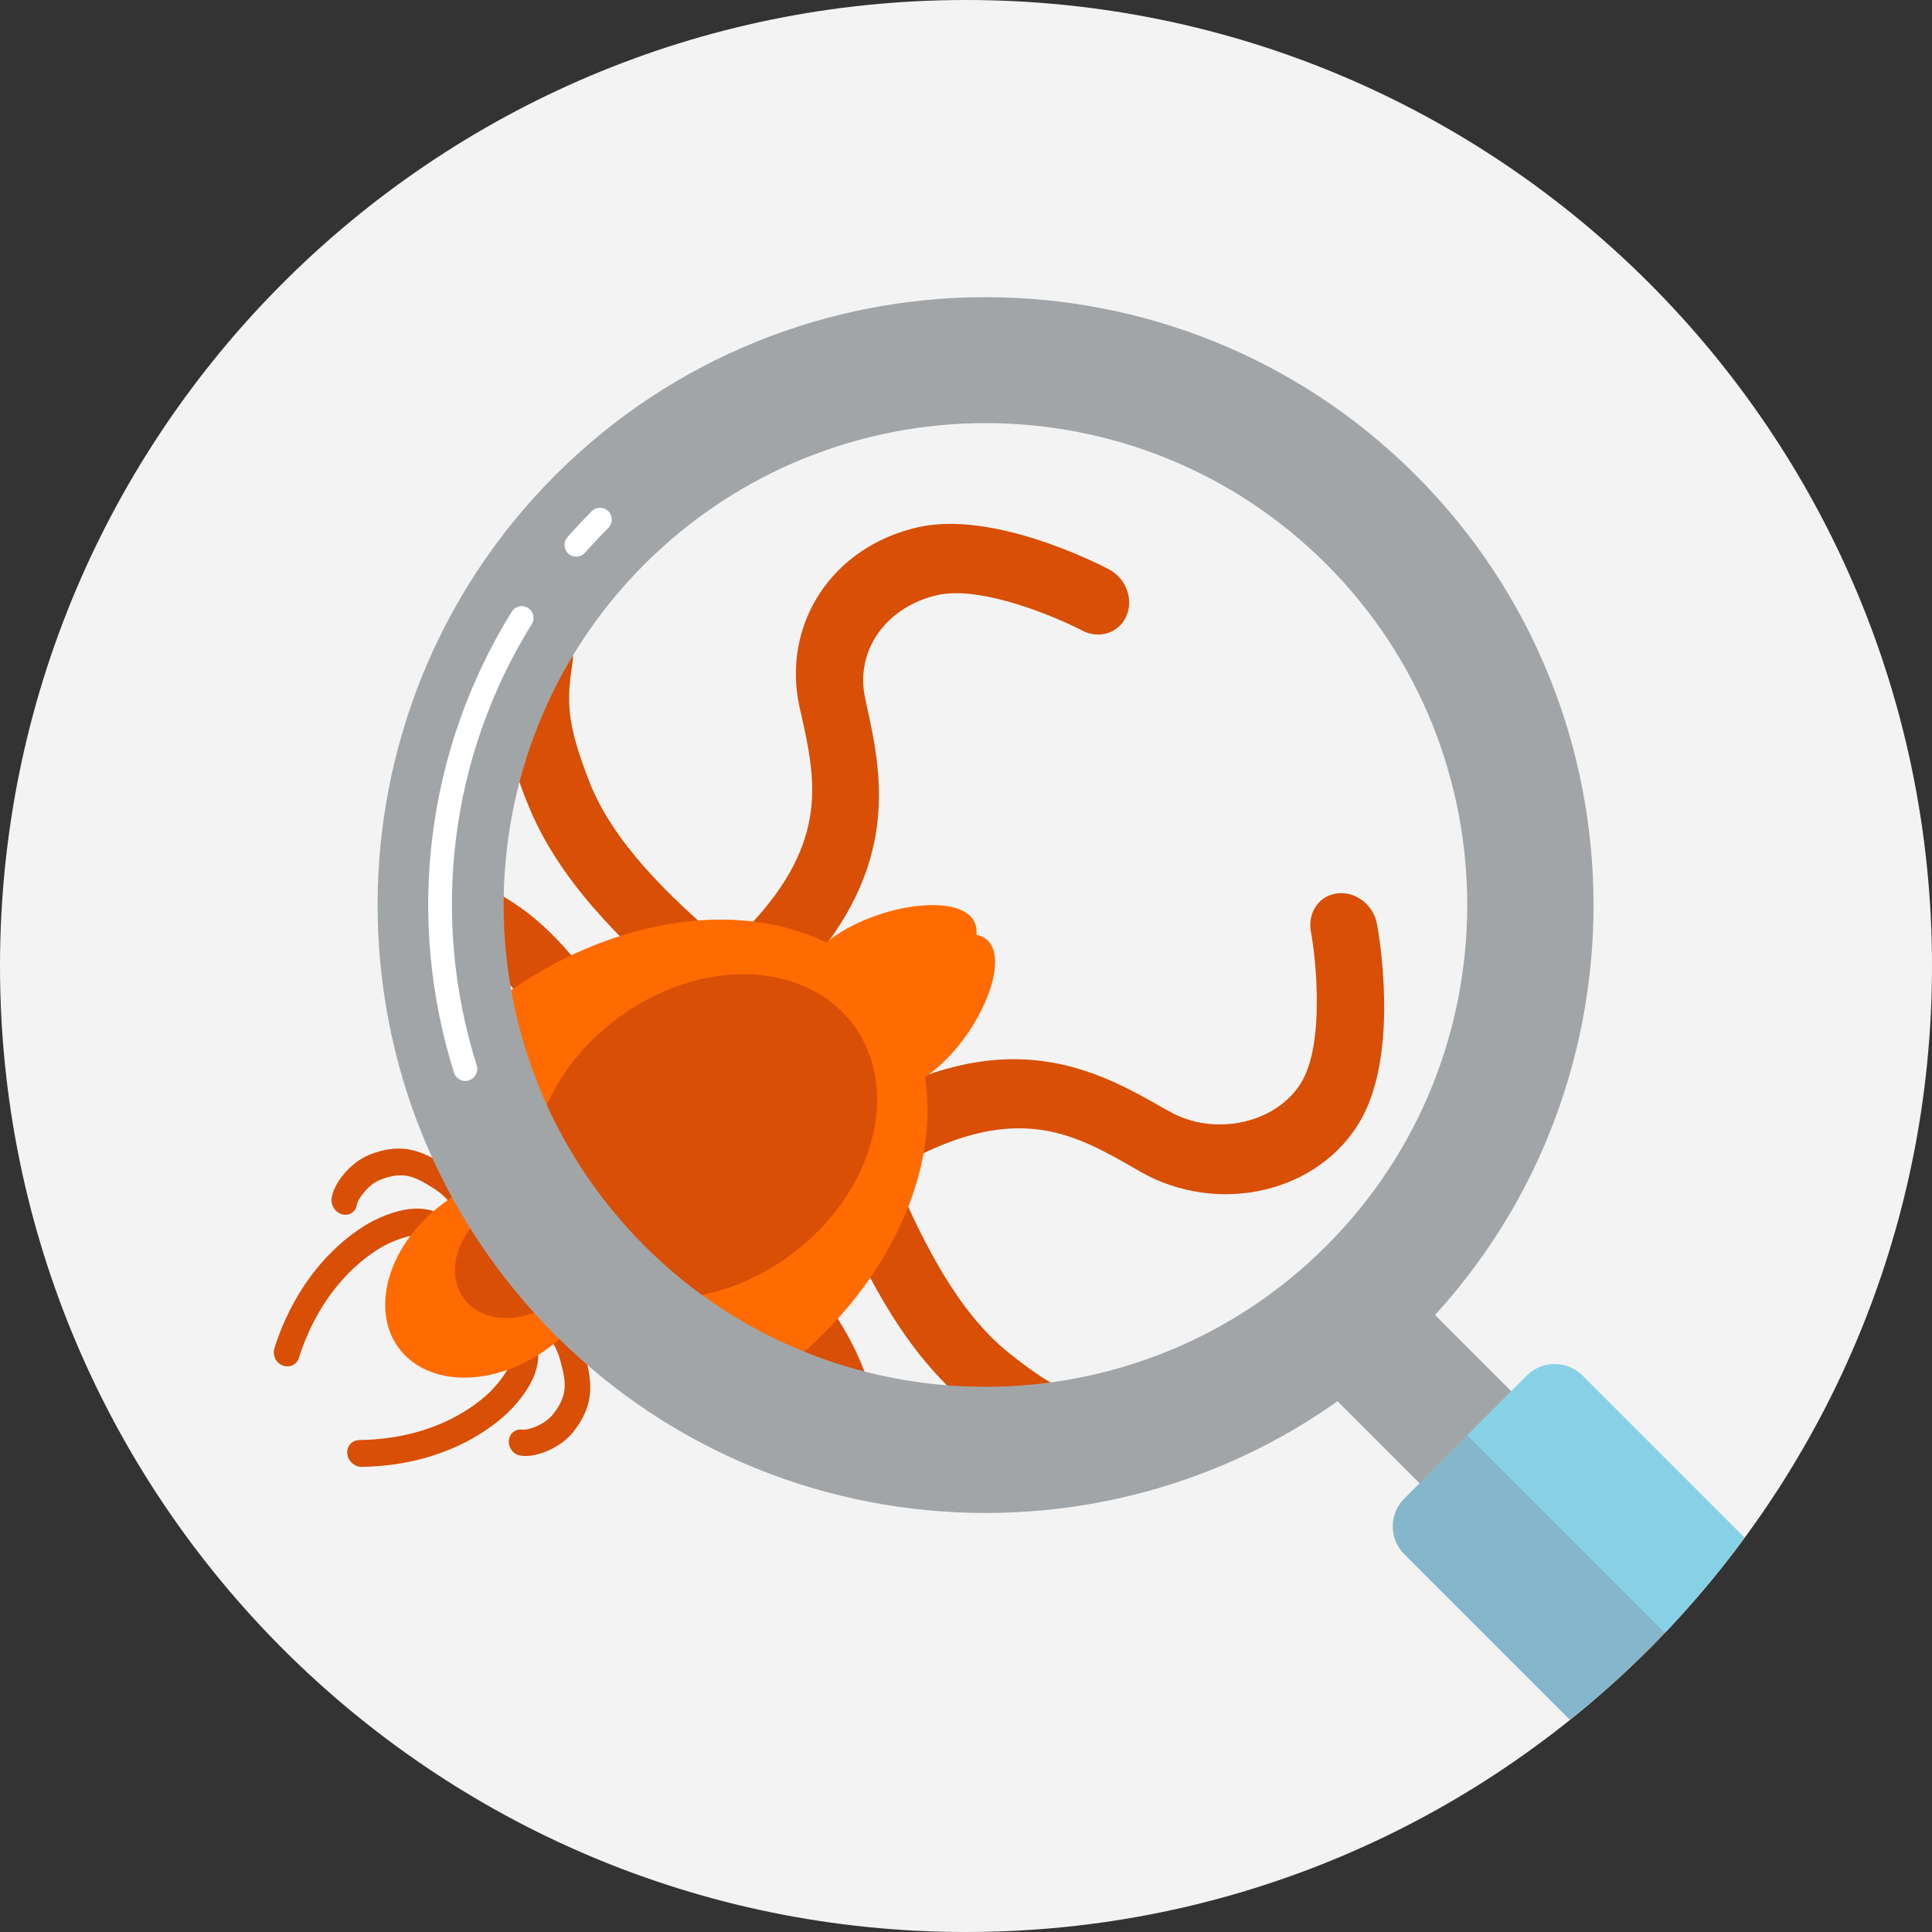 <?xml version="1.0" encoding="utf-8"?>
<!-- Generator: Adobe Illustrator 27.0.0, SVG Export Plug-In . SVG Version: 6.00 Build 0)  -->
<!DOCTYPE svg PUBLIC "-//W3C//DTD SVG 1.1//EN" "http://www.w3.org/Graphics/SVG/1.1/DTD/svg11.dtd">
<svg version="1.1" id="Layer_1" xmlns:x="http://ns.adobe.com/Extensibility/1.0/" xmlns:i="http://ns.adobe.com/AdobeIllustrator/10.0/" xmlns:graph="http://ns.adobe.com/Graphs/1.0/"
	 xmlns="http://www.w3.org/2000/svg" xmlns:xlink="http://www.w3.org/1999/xlink" x="0px" y="0px" width="800px" height="800px"
	 viewBox="0 0 800 800" style="enable-background:new 0 0 800 800;" xml:space="preserve">
<rect x="0" y="0" width="800" height="800" fill="#333333" stroke="none"/>
<style type="text/css">
	.st0{fill:#F3F3F3;}
	.st1{fill:#D84F05;}
	.st2{fill:#FF6B00;}
	.st3{clip-path:url(#SVGID_00000160882580717608517860000010962591065522730133_);}
	.st4{fill:#A2A5A8;}
	.st5{fill:#FFFFFF;}
	.st6{clip-path:url(#SVGID_00000158719787618143344780000015784848279853488063_);}
	.st7{fill:#87D1E6;}
	.st8{fill:#85B7CC;}
</style>
<g>
	<path class="st0" d="M400,800c220.9,0,400-179.1,400-400S620.9,0,400,0S0,179.1,0,400S179.1,800,400,800"/>
	<g>
		<g>
			<g>
				<path class="st1" d="M242.3,519.7c-0.9-2.6,0.1-5.3,2.4-6.5c21.1-10.4,34.3-2.9,43.9,2.6l0.8,0.5c7.2,4.1,17.3,1.8,21.1-4.8
					c3.5-6.2,2.2-19.2,1.4-23.7c-0.5-3,1.4-5.7,4.2-6.1c2.9-0.3,5.7,1.9,6.2,4.9c0.4,2.1,3.5,20.4-2.6,31
					c-6.6,11.5-22.6,15.3-35,8.2l-0.8-0.5c-9.2-5.2-17.8-10.2-34.1-2.2c-2.6,1.3-5.8,0-7.3-2.7C242.5,520.2,242.4,519.9,242.3,519.7
					z"/>
			</g>
		</g>
		<g>
			<g>
				<path class="st1" d="M236.3,530.5c-1-2.7,0.2-5.6,2.8-6.6c2.7-1,5.8,0.4,7.1,3.3c4.3,9.9,9.7,20.9,17.8,27.3
					c8.1,6.5,11.3,7.2,17.3,8.1c2.9,0.5,5.2,3.3,5,6.3s-2.7,5.1-5.7,4.6c-7.3-1.1-12.5-2.4-22.7-10.5c-10.1-8.1-16.5-20.8-21.4-32
					C236.4,530.8,236.3,530.7,236.3,530.5z"/>
			</g>
		</g>
		<g>
			<g>
				<path class="st1" d="M211,598.9c-0.3-0.8-0.4-1.6-0.3-2.5c0.3-3,2.9-4.9,5.9-4.4c1.7,0.2,8.7-1.7,12.4-6.4
					c6.5-8.2,5.4-13.5,2.8-23c-2.6-9.7-13.8-20.5-17.8-23.9c-2.4-2-2.9-5.5-1.2-7.8s5.1-2.6,7.4-0.6c0.7,0.6,17.6,14.6,21.8,30.1
					c3.1,11.2,4.7,20.7-4.6,32.5c-5.5,7-16.2,11-22,9.8C213.3,602.4,211.7,600.8,211,598.9z"/>
			</g>
		</g>
		<g>
			<g>
				<path class="st1" d="M144.1,603.3c-0.2-0.5-0.3-0.9-0.3-1.4c-0.3-3,1.9-5.5,4.8-5.6c34.7-0.4,52.4-17.8,55.6-21.3
					c9.9-10.8,8.7-16.4,6.7-20.8c-1.2-2.8-0.1-6,2.6-7.1c2.7-1.1,5.8,0.4,7.1,3.3c4.8,11,2.2,21.1-8.4,32.6
					c-3.7,4-23.9,23.9-62.7,24.4C147.1,607.3,144.9,605.6,144.1,603.3z"/>
			</g>
		</g>
		<g>
			<g>
				<path class="st1" d="M222,492.1c-0.7-1.9-0.3-4,1-5.5c12.4-13.3,10.3-23.1,8-33.4l-0.2-1c-2.9-13.2,5.2-25.5,18.8-28.6
					c11.9-2.7,28.4,5.7,30.2,6.7c2.7,1.4,4,4.8,2.8,7.4c-1.2,2.7-4.3,3.7-7,2.3c-4-2.1-16-7.2-22.9-5.6c-8.2,1.9-13.1,8.9-11.5,16.3
					l0.2,0.9c2.4,10.9,5.7,25.7-10.4,43c-2,2.1-5.3,2-7.5-0.2C222.8,493.7,222.3,492.9,222,492.1z"/>
			</g>
		</g>
		<g>
			<g>
				<path class="st1" d="M186.3,463.9c-3.4-9.8-3.1-14.8-2.1-21.5c0.4-3,3.2-4.8,6.1-4.1c2.9,0.7,4.9,3.7,4.5,6.6
					c-0.9,6-1.1,9.3,2.6,19c3.8,9.6,12.6,18.1,20.7,25.1c2.4,2,2.8,5.5,1,7.8s-5.1,2.5-7.5,0.4c-9.3-8-19.4-17.8-24.2-30
					C187.1,466.1,186.7,465,186.3,463.9z"/>
			</g>
		</g>
		<g>
			<g>
				<path class="st1" d="M137.6,498.9c-0.3-0.8-0.4-1.7-0.3-2.5c0.6-6,7.5-15,15.8-18.3c13.9-5.5,22.5-1.1,32.2,5.1
					c13.5,8.6,21.8,29,22.2,29.9c1.2,2.9-0.1,6-2.8,7s-5.8-0.6-7-3.5c-2-4.9-9-18.7-17.5-24.1c-8.2-5.3-13-7.8-22.7-4
					c-5.5,2.2-9.4,8.4-9.7,10.1c-0.3,3-2.9,4.9-5.9,4.3C139.9,502.4,138.2,500.8,137.6,498.9z"/>
			</g>
		</g>
		<g>
			<g>
				<path class="st1" d="M113.7,561.9c-0.4-1.1-0.5-2.4-0.1-3.6c11.9-37.1,36.7-50.7,41.6-53.1c14.1-6.8,24.4-6.3,33.4,1.5
					c2.3,2,2.8,5.5,1,7.8s-5.1,2.4-7.5,0.4c-3.6-3.2-8.6-6-21.8,0.3c-4.2,2.1-26,14-36.6,47.2c-0.9,2.8-3.9,4.1-6.7,3
					C115.4,564.8,114.2,563.5,113.7,561.9z"/>
			</g>
		</g>
		<g>
			<g>
				
					<ellipse transform="matrix(0.799 -0.602 0.602 0.799 -276.478 229.614)" class="st2" cx="205.1" cy="528.2" rx="50.2" ry="37"/>
			</g>
		</g>
		<g>
			<g>
				<path class="st2" d="M251.4,510.3c-8.4,6.3-18.8,6.5-23.1,0.6s-1-15.8,7.4-22s23.9-7.8,23.1-0.6
					C265.6,489.6,259.8,504.1,251.4,510.3z"/>
			</g>
		</g>
		<g>
			<g>
				
					<ellipse transform="matrix(0.797 -0.604 0.604 0.797 -270.368 235.57)" class="st1" cx="215.6" cy="520.4" rx="29.5" ry="23.2"/>
			</g>
		</g>
	</g>
	<g>
		<g>
			<defs>
				<circle id="SVGID_1_" cx="405.6" cy="374.8" r="235.7"/>
			</defs>
			<clipPath id="SVGID_00000085941539479276080820000005304679646287410082_">
				<use xlink:href="#SVGID_1_"  style="overflow:visible;"/>
			</clipPath>
			<g style="clip-path:url(#SVGID_00000085941539479276080820000005304679646287410082_);">
				<g>
					<g>
						<path class="st1" d="M361.1,469c-2.3-6.7,0.2-13.9,6.3-16.9c55.1-27.1,89.5-7.4,114.6,6.9l2.2,1.2c18.9,10.8,45.1,4.8,55-12.6
							c9.2-16.2,5.8-50.2,3.6-61.9c-1.4-7.9,3.5-15,11.1-15.8s14.9,4.9,16.3,12.8c1,5.4,9.1,53.2-6.7,81
							c-17.1,30.1-58.9,39.9-91.3,21.5l-2.2-1.3c-23.9-13.7-46.5-26.6-89-5.7c-6.7,3.3-15.2,0.1-19-7.1
							C361.7,470.4,361.4,469.7,361.1,469z"/>
					</g>
				</g>
				<g>
					<g>
						<path class="st1" d="M345.4,497.3c-2.5-7.2,0.6-14.7,7.2-17.3c7-2.7,15.3,1.1,18.5,8.6c11.2,25.8,25.4,54.5,46.4,71.4
							c21.1,17,29.5,18.8,45.1,21.2c7.7,1.2,13.5,8.5,13,16.3c-0.5,7.9-7.2,13.3-14.8,12.1c-19.1-2.9-32.7-6.2-59.2-27.5
							c-26.5-21.2-43.1-54.2-55.8-83.7C345.7,498.1,345.5,497.7,345.4,497.3z"/>
					</g>
				</g>
				<g>
					<g>
						<path class="st1" d="M279.4,675.8c-0.7-2.1-1-4.3-0.8-6.6c0.8-7.8,7.7-12.9,15.3-11.4c4.4,0.5,22.8-4.4,32.4-16.6
							c16.9-21.4,14.2-35.3,7.4-60c-6.9-25.4-35.9-53.6-46.5-62.4c-6.2-5.1-7.7-14.2-3.2-20.3c4.5-6,13.2-6.8,19.4-1.6
							c1.9,1.5,46,38.2,57,78.6c8,29.3,12.2,54.1-12.1,84.8c-14.2,18.4-42,28.7-57.3,25.7C285.6,685,281.2,680.9,279.4,675.8z"/>
					</g>
				</g>
				<g>
					<g>
						<path class="st1" d="M104.7,687.3c-0.4-1.2-0.7-2.4-0.8-3.7c-0.7-7.9,4.9-14.5,12.6-14.6c90.6-1.2,136.9-46.5,145.3-55.6
							c25.9-28.1,22.6-42.9,17.6-54.4c-3.2-7.3-0.2-15.7,6.7-18.5c7-2.8,15.3,1,18.5,8.5c12.6,28.7,5.8,55-21.9,85.1
							c-9.6,10.4-62.5,62.4-163.6,63.7C112.7,697.9,106.9,693.4,104.7,687.3z"/>
					</g>
				</g>
				<g>
					<g>
						<path class="st1" d="M308.2,397c-1.7-4.9-0.9-10.5,2.7-14.3c32.4-34.7,26.8-60.2,20.8-87.2l-0.6-2.5
							c-7.6-34.6,13.5-66.7,49.1-74.7c31.1-7,74.1,14.9,78.9,17.4c7.1,3.7,10.4,12.4,7.3,19.4c-3,7-11.2,9.7-18.3,6
							c-10.5-5.5-41.7-18.8-59.9-14.7c-21.3,4.8-34.2,23.1-30,42.5l0.5,2.5c6.3,28.4,14.8,67.2-27.1,112.2
							c-5.1,5.5-13.9,5.3-19.7-0.5C310.3,401.3,309,399.2,308.2,397z"/>
					</g>
				</g>
				<g>
					<g>
						<path class="st1" d="M215,323.5c-8.9-25.7-8-38.8-5.5-56.1c1.1-7.7,8.2-12.5,15.9-10.7c7.6,1.8,12.9,9.6,11.7,17.3
							c-2.3,15.6-3,24.3,6.9,49.6c9.8,25.2,32.9,47.3,54.2,65.6c6.1,5.3,7.4,14.4,2.7,20.3c-4.6,5.9-13.4,6.4-19.5,1.1
							c-24.2-20.9-50.7-46.6-63.1-78.3C217,329.3,216,326.3,215,323.5z"/>
					</g>
				</g>
				<g>
					<g>
						<path class="st1" d="M87.7,414.7c-0.7-2.1-1-4.3-0.8-6.6c1.6-15.5,19.7-39.3,41.3-47.8c36.3-14.3,58.7-2.9,84.2,13.4
							c35.1,22.5,57,75.7,57.9,77.9c3.1,7.5-0.2,15.7-7.3,18.2c-7.1,2.5-15.3-1.5-18.3-9c-5.2-12.7-23.5-48.9-45.6-63
							c-21.5-13.7-33.9-20.4-59.2-10.5c-14.4,5.7-24.6,22-25.3,26.3c-0.8,7.8-7.7,12.9-15.3,11.4C93.8,423.9,89.5,419.8,87.7,414.7z
							"/>
					</g>
				</g>
				<g>
					<g>
						<path class="st1" d="M25.4,579.2c-1-3-1.2-6.3-0.2-9.3c31-96.9,95.9-132.4,108.6-138.5c36.8-17.8,63.7-16.5,87.3,4
							c6.1,5.3,7.3,14.4,2.6,20.3s-13.4,6.4-19.5,1c-9.5-8.3-22.5-15.7-56.9,0.9c-11.1,5.4-67.8,36.5-95.5,123.3
							c-2.3,7.3-10.2,10.8-17.5,7.8C30,586.9,26.8,583.4,25.4,579.2z"/>
					</g>
				</g>
				<g>
					<g>
						
							<ellipse transform="matrix(0.799 -0.602 0.602 0.799 -242.369 257.645)" class="st2" cx="264" cy="491.2" rx="131.1" ry="96.6"/>
					</g>
				</g>
				<g>
					<g>
						<path class="st2" d="M385,444.6c-22,16.3-49,17.1-60.3,1.7s-2.7-41.1,19.3-57.5c22-16.3,62.3-20.3,60.3-1.7
							C421.9,390.6,407,428.3,385,444.6z"/>
					</g>
				</g>
				<g>
					<g>
						
							<ellipse transform="matrix(0.797 -0.604 0.604 0.797 -225.114 271.334)" class="st1" cx="291.5" cy="470.9" rx="77.1" ry="60.7"/>
					</g>
				</g>
			</g>
		</g>
	</g>
	<g>
		<g>
			<path class="st4" d="M408.1,626.5c-64.5,0-129-24.5-178.1-73.6c-98.2-98.2-98.2-258,0-356.2s258-98.2,356.2,0s98.2,258,0,356.2
				C537,602,472.6,626.5,408.1,626.5z M408.1,175.2c-51.1,0-102.2,19.5-141.2,58.4c-77.8,77.8-77.8,204.5,0,282.3
				s204.5,77.8,282.3,0s77.8-204.5,0-282.3C510.3,194.7,459.2,175.2,408.1,175.2z"/>
		</g>
		<g>
			<path class="st5" d="M238.6,230.5c-1.1,0-2.3-0.4-3.2-1.2c-2-1.8-2.2-4.9-0.4-6.9c3.2-3.6,6.5-7.2,10-10.7c1.9-1.9,5-1.9,6.9,0
				s1.9,5,0,6.9c-3.3,3.3-6.5,6.7-9.6,10.2C241.3,229.9,240,230.5,238.6,230.5z"/>
		</g>
		<g>
			<path class="st5" d="M192.7,447.6c-2.1,0-4-1.3-4.7-3.4c-20.2-64.3-11.5-133.8,23.9-190.9c1.4-2.3,4.4-3,6.7-1.6s3,4.4,1.6,6.7
				C186.3,313,178,379.6,197.4,441.2c0.8,2.6-0.6,5.3-3.2,6.1C193.7,447.6,193.2,447.6,192.7,447.6z"/>
		</g>
	</g>
	<g>
		<g>
			<defs>
				<path id="SVGID_00000178162462562423523230000013010727569149433737_" d="M400,800c220.9,0,400-179.1,400-400S620.9,0,400,0
					S0,179.1,0,400S179.1,800,400,800"/>
			</defs>
			<clipPath id="SVGID_00000000909390349241894520000009338801478191482025_">
				<use xlink:href="#SVGID_00000178162462562423523230000013010727569149433737_"  style="overflow:visible;"/>
			</clipPath>
			<g style="clip-path:url(#SVGID_00000000909390349241894520000009338801478191482025_);">
				
					<rect x="608.1" y="523.6" transform="matrix(0.707 -0.707 0.707 0.707 -254.687 631.541)" class="st4" width="53.8" height="199.2"/>
				<g>
					<path class="st7" d="M731.2,668.6c6.4-6.4,6.4-16.7,0-23.1l-75.9-75.9c-6.4-6.4-16.7-6.4-23.1,0l-24.7,24.7l99,99L731.2,668.6z
						"/>
					<path class="st8" d="M607.6,594.4l-26.1,26.1c-6.4,6.4-6.4,16.7,0,23.1l75.9,75.9c6.4,6.4,16.7,6.4,23.1,0l26.1-26.1
						L607.6,594.4z"/>
				</g>
			</g>
		</g>
	</g>
</g>
</svg>

